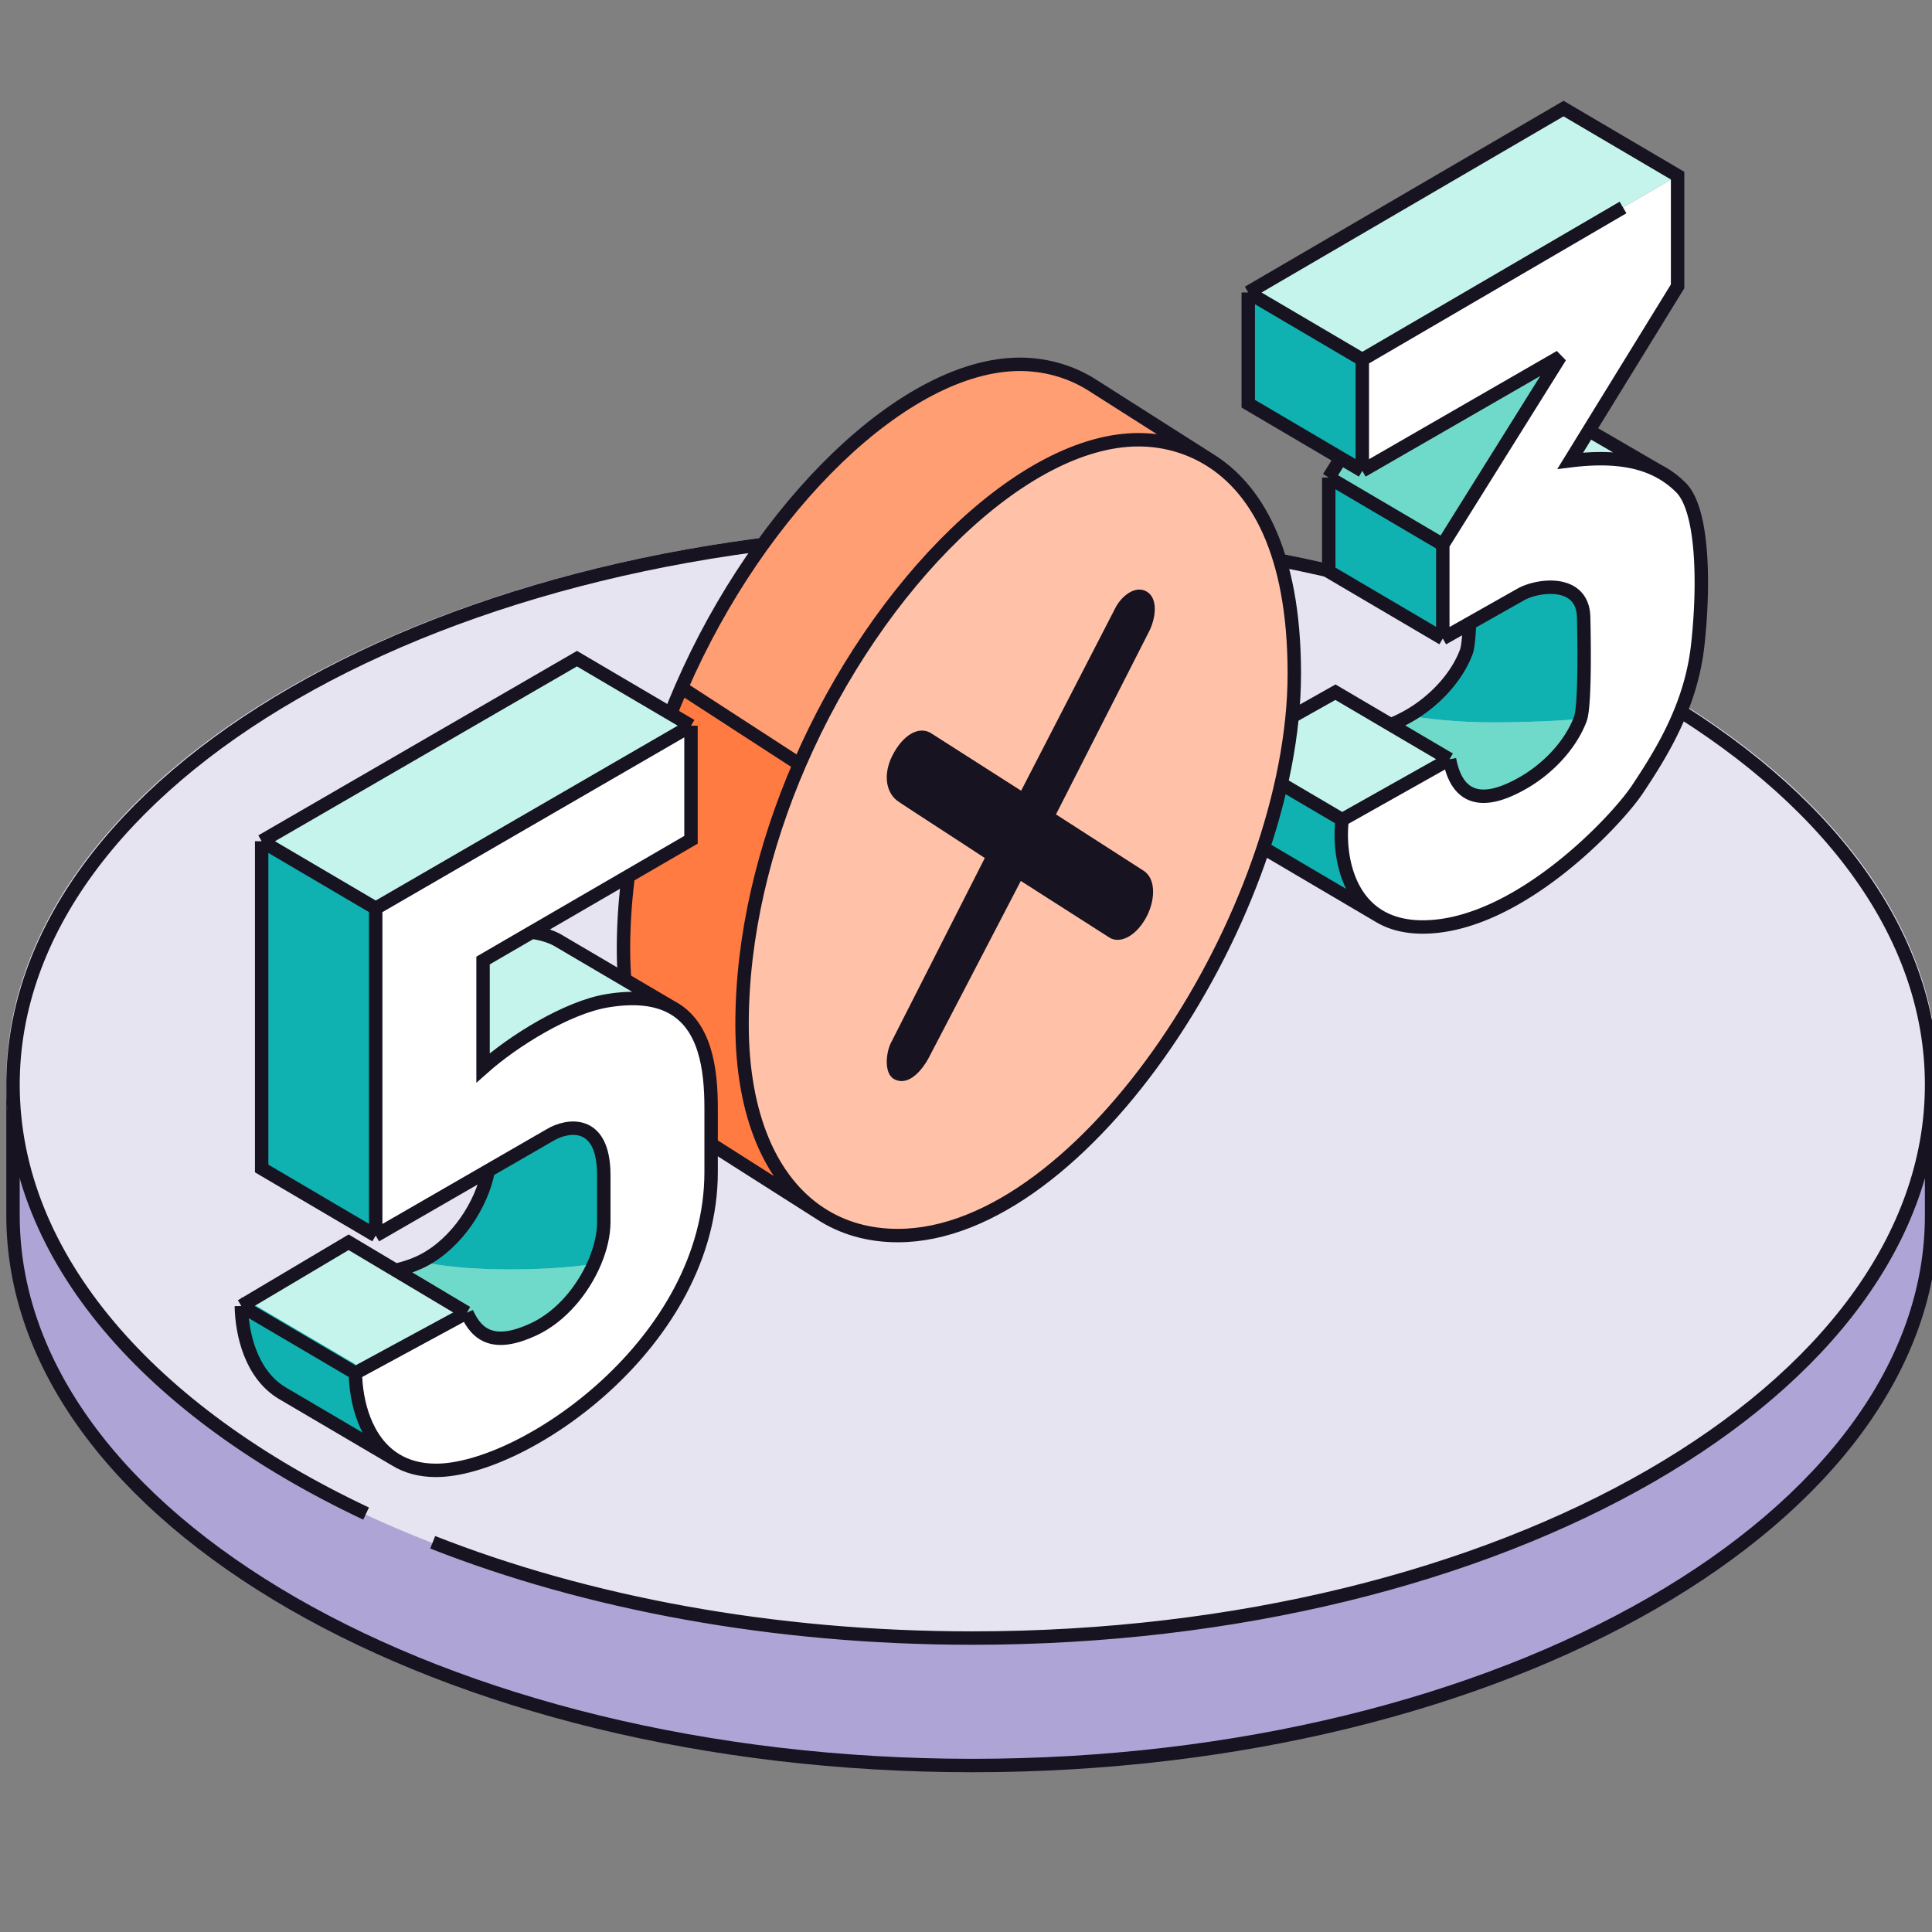 <svg xmlns="http://www.w3.org/2000/svg" width="288" height="288" fill="none" viewBox="0 0 288 288"><rect x="0" y="0" width="288" height="288" fill="#808080" stroke="none"/><path d="M287.941 181.184c0 22.411-15.768 42.89-41.676 57.824-25.882 14.917-61.703 24.176-101.324 24.176-39.622 0-75.443-9.259-101.324-24.176C17.709 224.074 1.94 203.595 1.94 181.184v-18h286v18z" fill="#AEA5D6" stroke="#171321" stroke-width="2"/><ellipse cx="144.941" cy="161.184" rx="144" ry="83" fill="#E7E4F2"/><path d="M54.573 225.626C22.45 210.498 1.94 187.473 1.94 161.684c0-45.563 64.023-82.5 143-82.5 78.976 0 143 36.937 143 82.5 0 45.564-64.024 82.5-143 82.5-29.827 0-57.52-5.268-80.438-14.279" stroke="#171321" stroke-width="2"/><path d="M203.076 53.6l47-27.416v16.5l-13.231 21.5-2.769 4.5c5.712-.714 9.895-.153 13.094 1.5 1.281.662 2.405 1.5 3.406 2.5 3.335 3.335 3.5 14.5 2.5 23.5s-5.334 16-9 21.5c-3.21 4.815-18 20.5-32 20.5-2.695 0-4.826-.617-6.5-1.629-5.283-3.195-6.007-10.321-5.5-14.371l16-9c1.5 8 7.5 5.5 11 3.5s7-5.5 8.5-9.5c.841-2.244.5-15 .5-15 0-6-7-5-9.5-3.5l-7.52 4.25-3.98 2.25v-14l17.5-28-29.5 17V53.601z" fill="#fff"/><path d="M203.076 53.6l47-27.416-17-10-47 27.417 17 10zm-3 68.584l16-9-8.769-5.158-8.231-4.842-16 9 17 10zm34-53.5c5.712-.714 9.895-.153 13.094 1.5l-10.325-6-2.769 4.5z" fill="#C5F4EC"/><path d="M232.576 53.184l-29.5 17-3.199-1.882-1.801 2.882 17 10 17.5-28zm-5.5 63.5c3.5-2 7-5.5 8.5-9.5 0 0-5.5.5-13 .5s-12.5-1-12.5-1c-.817.467-1.769.961-2.769 1.342l8.769 5.158c1.5 8 7.5 5.5 11 3.5z" fill="#6FDAC9"/><path d="M203.076 70.184V53.601l-17-10v16.583l13.801 8.119 3.199 1.881zm12 11v14l3.98-2.25 7.52-4.25c2.5-1.5 9.5-2.5 9.5 3.5 0 0 .341 12.756-.5 15 0 0-5.5.5-13 .5s-12.5-1-12.5-1c3.5-2 7-5.5 8.5-9.5.253-.675.399-2.304.48-4.25l-3.98 2.25-17-10v-14l17 10zm-9.5 55.371c-5.283-3.195-6.007-10.321-5.5-14.371l-17-10c-.522 4.175.263 11.617 6 14.654l16.5 9.717z" fill="#10B1B1"/><path d="M203.076 53.6v16.584m0-16.583l-17-10m17 10l38.865-22.672m-38.865 39.255l29.5-17-17.5 28m-12-11l-3.199-1.882m15.199 12.882v14m0-14l-17-10m17 24l-17-10v-14m17 24l3.98-2.25m-2.98 20.25c1.5 8 7.5 5.5 11 3.5s7-5.5 8.5-9.5c.841-2.244.5-15 .5-15 0-6-7-5-9.5-3.5l-7.52 4.25m-2.98 20.25l-16 9m16-9l-8.769-5.158m-7.231 14.158c-.507 4.05.217 11.176 5.5 14.371m-5.5-14.371l-17-10m3-68.583l47-27.417 17 10v16.5l-13.231 21.5m-50.769-20.583v16.583l13.801 8.118m-1.801 2.882l1.801-2.882m-16.801 43.882l16-9 8.231 4.842m-24.231 4.158c-.522 4.175.263 11.617 6 14.653l16.5 9.718m41.594-66.37a13.57 13.57 0 013.406 2.5c3.335 3.334 3.5 14.5 2.5 23.5-1 8.999-5.334 15.999-9 21.499-3.21 4.815-18 20.5-32 20.5-2.695 0-4.826-.617-6.5-1.629m41.594-66.37c-3.199-1.654-7.382-2.215-13.094-1.5l2.769-4.5m10.325 6l-10.325-6m-29.538 43.841c1-.381 1.952-.875 2.769-1.342 3.5-2 7-5.5 8.5-9.5.253-.675.399-2.304.48-4.25" stroke="#171321" stroke-width="2"/><path d="M133.85 184.184c27.778 0 59.091-48.352 59.091-83.773 0-18.452-5.875-27.7-12.627-31.876-3.534-2.186-7.308-2.983-10.606-2.983-24.747 0-59.09 44.417-59.091 87.147 0 13.552 4.312 23.372 11.617 28.172 3.301 2.169 7.214 3.313 11.616 3.313z" fill="#FFC2A8"/><path d="M110.617 152.576c0 13.552 4.312 23.372 11.617 28.171l-17.448-11.096c-7.443-4.744-11.845-14.626-11.845-28.32 0-13.253 3.303-26.668 8.6-38.871l17.658 11.289c-5.286 12.19-8.582 25.59-8.582 38.827z" fill="#FF7B42"/><path d="M180.315 68.412c-3.535-2.187-7.309-2.983-10.606-2.983-17.081 0-38.734 21.16-50.51 48.32l-17.658-11.289c11.781-27.139 33.419-48.276 50.491-48.276 3.297 0 7.072.797 10.606 2.983l17.677 11.245z" fill="#FF9D73"/><path d="M171.345 94.025l-13.932 27.378c4.325 2.772 12.527 8.057 13.064 8.399 1.945 1.237 1.76 4.67.198 7.282-1.549 2.592-3.766 3.587-5.261 2.702l-13.244-8.465c-4.474 8.61-13.5 25.969-13.807 26.524-.763 1.381-2.791 4.188-5.034 3.042-1.644-.84-1.258-4.139-.431-5.604l13.903-27.378c-4.379-2.9-12.669-8.21-13.163-8.624-1.681-1.409-1.906-4.062-.644-6.586 1.573-3.148 3.947-4.499 5.755-3.425l13.469 8.602L166.36 90.44c1.031-1.81 3.036-3.237 4.647-2.212 1.611 1.025 1.302 3.811.338 5.797z" fill="#171321"/><path d="M180.314 68.535c-3.534-2.186-7.308-2.983-10.606-2.983-17.093 0-38.763 21.19-50.534 48.377m61.14-45.394c6.752 4.176 12.627 13.424 12.627 31.876 0 35.421-31.313 83.773-59.091 83.773-4.402 0-8.315-1.144-11.616-3.314m58.08-112.335L162.638 57.29c-3.535-2.186-7.309-2.983-10.606-2.983-17.057 0-38.673 21.1-50.46 48.205m20.662 78.358c-7.305-4.8-11.617-14.619-11.617-28.171 0-13.217 3.286-26.595 8.557-38.77m3.06 66.941l-17.448-11.096c-7.443-4.745-11.845-14.627-11.845-28.32 0-13.279 3.316-26.721 8.631-38.942m17.602 11.417l-17.602-11.417" stroke="#171321" stroke-width="2"/><path d="M55.975 135.576l47-27.211v17l-23.739 13.784-7.261 4.216v16c4.5-4 12.5-9 18.5-10 4.178-.696 7.25-.27 9.5.9 5.129 2.666 6 9.193 6 15.1v9.5c0 25.5-28 44.5-41 44.5-2.44 0-4.412-.586-6-1.553-5.183-3.156-6.256-10.364-6-14.447l16-9c1.5 4.5 4 7 10.5 4 4.122-1.903 7.401-5.911 9.138-10 .878-2.066 1.362-4.154 1.362-6v-7c0-8.5-5.5-7.5-8-6l-9.228 5.324-16.772 9.676v-48.789z" fill="#fff"/><path d="M56.006 135.395l47-27.211-17-10-47 27.211 17 10zm16 23.789c4.5-4 12.5-9 18.5-10 4.178-.696 7.25-.27 9.501.9l-17-10c-1.056-.549-2.293-.934-3.74-1.116l-7.26 4.216v16zm-19.031 45.5l-17-10 15.997-9.5 7 4.174 10.61 6.326-16.607 9z" fill="#C5F4EC"/><path d="M68.975 194.365c1.5 4.5 4 7 10.5 4 4.122-1.903 7.401-5.911 9.138-10 0 0-4.138.866-12.638.866s-13-1.109-13-1.109a17.767 17.767 0 01-2.729 1.109l8.729 5.134z" fill="#6FDAC9"/><path d="M55.974 135.575v48.79l16.773-9.677 9.228-5.323c2.5-1.5 8-2.5 8 6v7c0 1.846-.484 3.933-1.362 6 0 0-4.138.866-12.638.866s-13-1.109-13-1.109c5.113-2.613 8.838-8.446 9.772-13.434l-16.773 9.677-16.999-10v-48.79l17 10zm-3 67.79l-16.999-10c-.255 4.082.818 11.29 6 14.446l17 10.001c-5.183-3.156-6.256-10.364-6-14.447z" fill="#10B1B1"/><path d="M103.006 108.184l-47 27.211m47-27.211v17l-23.738 13.784m23.738-30.784l-17-10-47 27.211m17 10v48.789m0-48.789l-17-10m17 58.789l-17-10v-48.789m17 58.789l16.773-9.676m-13.772 43.123c1.587.967 3.56 1.553 6 1.553 13 0 40.999-19 40.999-44.5v-9.5c0-5.907-.871-12.433-5.999-15.1m-41 67.547l-17-10.001c-4.594-2.798-5.959-8.78-6.032-12.946m23.032 22.947c-4.595-2.798-5.96-8.781-6.032-12.947m47.032-54.6c-2.251-1.17-5.323-1.596-9.5-.9-6 1-14 6-18.5 10v-16l7.26-4.216m20.74 11.116l-17-10c-1.056-.549-2.293-.934-3.74-1.116m-6.488 35.54l9.227-5.324c2.5-1.5 8-2.5 8 6v7c0 1.846-.484 3.934-1.362 6-1.737 4.089-5.015 8.097-9.138 10-5.735 2.647-8.356 1.012-9.924-2.5m3.197-21.176c-.934 4.987-4.659 10.82-9.772 13.433-.165.084-.332.166-.5.243-1.15.531-2.308.885-3.535 1.174m10.61 6.326l-16.607 9m16.607-9l-10.61-6.326m-5.997 15.326l-17-10m0 0l15.997-9.5 7 4.174" stroke="#171321" stroke-width="2"/></svg>
